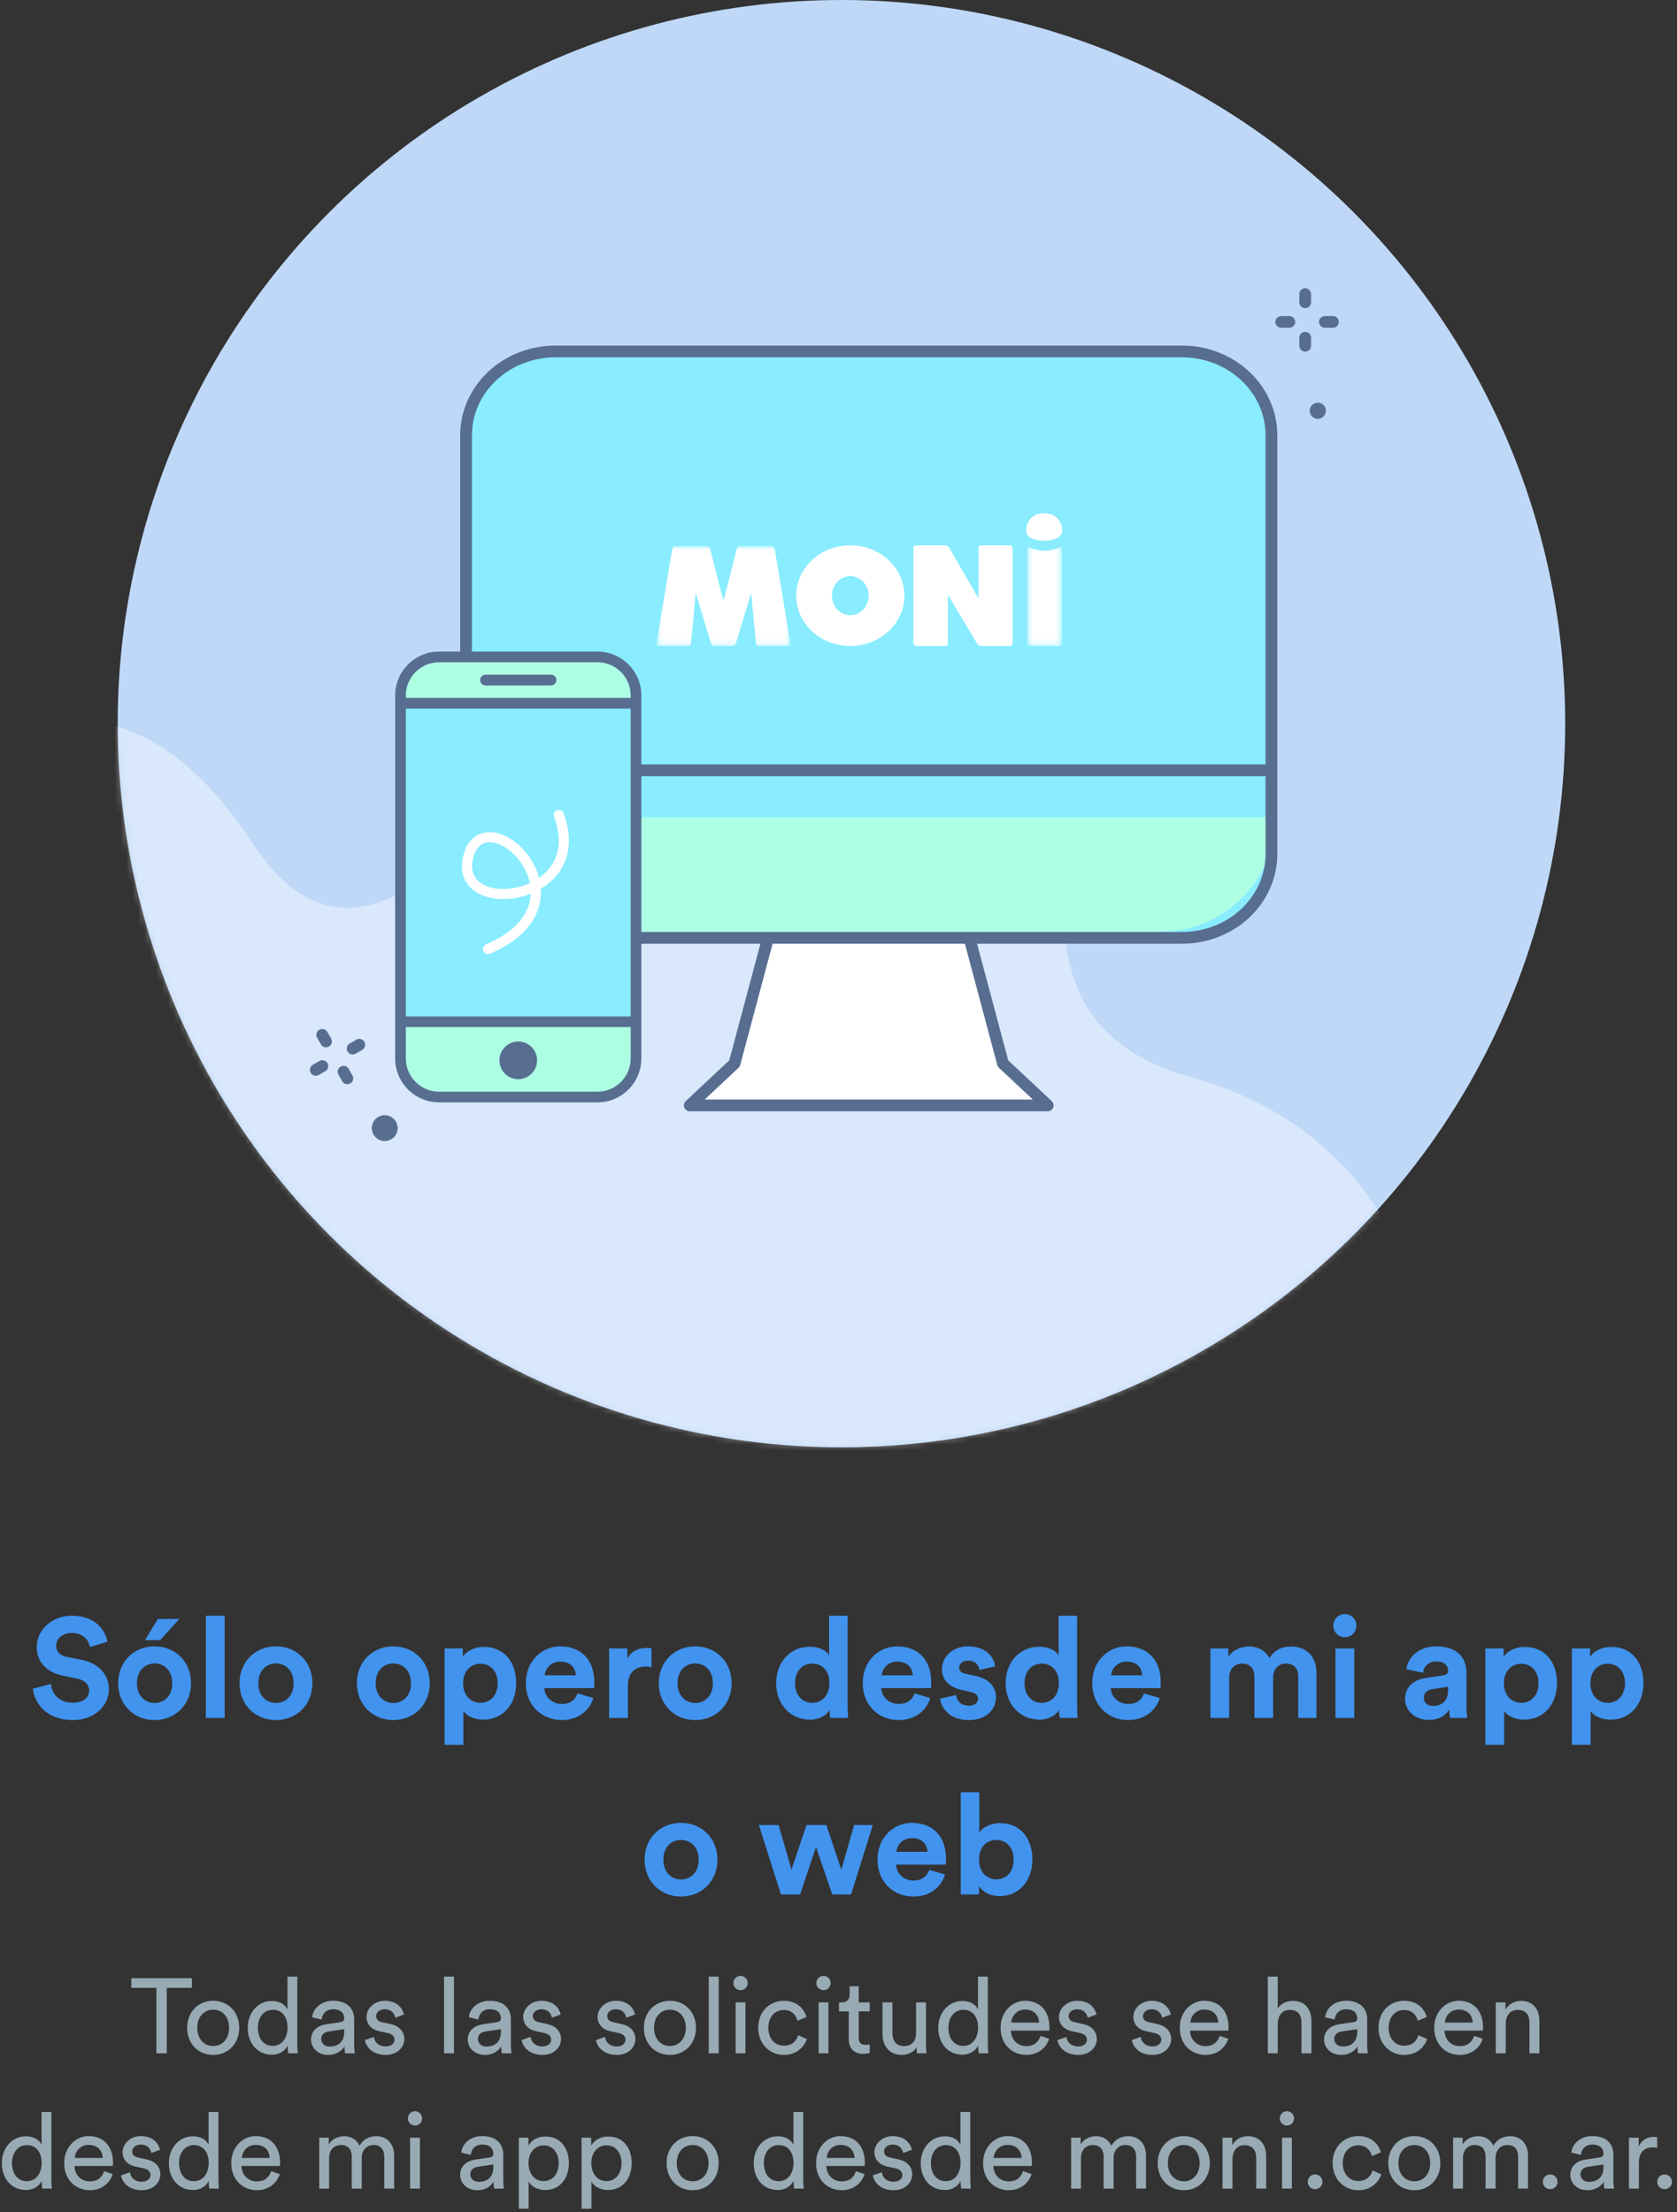 <svg width="285" height="376" viewBox="0 0 285 376" fill="none" xmlns="http://www.w3.org/2000/svg">
<rect x="0" y="0" width="285" height="376" fill="#333333" stroke="none"/>
<path d="M18.267 279.04C17.883 277.12 16.299 274.624 12.171 274.624C8.955 274.624 6.243 276.928 6.243 279.952C6.243 282.52 7.995 284.272 10.707 284.824L13.083 285.304C14.403 285.568 15.147 286.336 15.147 287.32C15.147 288.52 14.163 289.408 12.387 289.408C9.987 289.408 8.811 287.896 8.667 286.216L5.595 287.032C5.859 289.456 7.851 292.36 12.363 292.36C16.323 292.36 18.507 289.72 18.507 287.104C18.507 284.704 16.851 282.688 13.755 282.088L11.379 281.632C10.131 281.392 9.531 280.648 9.531 279.712C9.531 278.584 10.587 277.552 12.195 277.552C14.355 277.552 15.123 279.016 15.291 279.952L18.267 279.04ZM30.474 275.176H26.826L24.642 278.776H27.21L30.474 275.176ZM26.274 289.456C24.714 289.456 23.274 288.304 23.274 286.096C23.274 283.864 24.714 282.736 26.274 282.736C27.834 282.736 29.274 283.864 29.274 286.096C29.274 288.328 27.834 289.456 26.274 289.456ZM26.274 279.832C22.746 279.832 20.082 282.448 20.082 286.096C20.082 289.72 22.746 292.36 26.274 292.36C29.802 292.36 32.466 289.72 32.466 286.096C32.466 282.448 29.802 279.832 26.274 279.832ZM38.177 292V274.624H34.985V292H38.177ZM46.899 289.456C45.339 289.456 43.899 288.304 43.899 286.096C43.899 283.864 45.339 282.736 46.899 282.736C48.459 282.736 49.899 283.864 49.899 286.096C49.899 288.328 48.459 289.456 46.899 289.456ZM46.899 279.832C43.371 279.832 40.707 282.448 40.707 286.096C40.707 289.72 43.371 292.36 46.899 292.36C50.427 292.36 53.091 289.72 53.091 286.096C53.091 282.448 50.427 279.832 46.899 279.832ZM66.844 289.456C65.284 289.456 63.844 288.304 63.844 286.096C63.844 283.864 65.284 282.736 66.844 282.736C68.404 282.736 69.844 283.864 69.844 286.096C69.844 288.328 68.404 289.456 66.844 289.456ZM66.844 279.832C63.316 279.832 60.652 282.448 60.652 286.096C60.652 289.72 63.316 292.36 66.844 292.36C70.372 292.36 73.036 289.72 73.036 286.096C73.036 282.448 70.372 279.832 66.844 279.832ZM78.748 296.56V290.848C79.324 291.64 80.524 292.288 82.156 292.288C85.492 292.288 87.724 289.648 87.724 286.072C87.724 282.568 85.732 279.928 82.276 279.928C80.5 279.928 79.18 280.72 78.652 281.632V280.192H75.556V296.56H78.748ZM84.58 286.096C84.58 288.208 83.284 289.432 81.652 289.432C80.02 289.432 78.7 288.184 78.7 286.096C78.7 284.008 80.02 282.784 81.652 282.784C83.284 282.784 84.58 284.008 84.58 286.096ZM92.579 284.752C92.651 283.672 93.563 282.424 95.219 282.424C97.043 282.424 97.811 283.576 97.859 284.752H92.579ZM98.171 287.824C97.787 288.88 96.971 289.624 95.483 289.624C93.899 289.624 92.579 288.496 92.507 286.936H100.955C100.955 286.888 101.003 286.408 101.003 285.952C101.003 282.16 98.819 279.832 95.171 279.832C92.147 279.832 89.363 282.28 89.363 286.048C89.363 290.032 92.219 292.36 95.459 292.36C98.363 292.36 100.235 290.656 100.835 288.616L98.171 287.824ZM110.717 280.144C110.477 280.12 110.237 280.096 109.973 280.096C108.965 280.096 107.333 280.384 106.613 281.944V280.192H103.517V292H106.709V286.6C106.709 284.056 108.125 283.264 109.757 283.264C110.045 283.264 110.357 283.288 110.717 283.36V280.144ZM118.149 289.456C116.589 289.456 115.149 288.304 115.149 286.096C115.149 283.864 116.589 282.736 118.149 282.736C119.709 282.736 121.149 283.864 121.149 286.096C121.149 288.328 119.709 289.456 118.149 289.456ZM118.149 279.832C114.621 279.832 111.957 282.448 111.957 286.096C111.957 289.72 114.621 292.36 118.149 292.36C121.677 292.36 124.341 289.72 124.341 286.096C124.341 282.448 121.677 279.832 118.149 279.832ZM144.046 274.624H140.902V281.368C140.566 280.744 139.606 279.904 137.566 279.904C134.23 279.904 131.902 282.616 131.902 286.072C131.902 289.648 134.302 292.288 137.662 292.288C139.246 292.288 140.446 291.568 140.974 290.632C140.974 291.184 141.046 291.76 141.094 292H144.142C144.094 291.52 144.046 290.656 144.046 289.864V274.624ZM135.118 286.072C135.118 283.96 136.414 282.76 138.046 282.76C139.678 282.76 140.95 283.936 140.95 286.048C140.95 288.184 139.678 289.432 138.046 289.432C136.366 289.432 135.118 288.184 135.118 286.072ZM149.837 284.752C149.909 283.672 150.821 282.424 152.477 282.424C154.301 282.424 155.069 283.576 155.117 284.752H149.837ZM155.429 287.824C155.045 288.88 154.229 289.624 152.741 289.624C151.157 289.624 149.837 288.496 149.765 286.936H158.213C158.213 286.888 158.261 286.408 158.261 285.952C158.261 282.16 156.077 279.832 152.429 279.832C149.405 279.832 146.621 282.28 146.621 286.048C146.621 290.032 149.477 292.36 152.717 292.36C155.621 292.36 157.493 290.656 158.093 288.616L155.429 287.824ZM159.766 288.712C159.91 290.056 161.134 292.36 164.686 292.36C167.782 292.36 169.27 290.392 169.27 288.472C169.27 286.744 168.094 285.328 165.766 284.848L164.086 284.488C163.438 284.368 163.006 284.008 163.006 283.432C163.006 282.76 163.678 282.256 164.518 282.256C165.862 282.256 166.366 283.144 166.462 283.84L169.126 283.24C168.982 281.968 167.854 279.832 164.494 279.832C161.95 279.832 160.078 281.584 160.078 283.696C160.078 285.352 161.11 286.72 163.39 287.224L164.95 287.584C165.862 287.776 166.222 288.208 166.222 288.736C166.222 289.36 165.718 289.912 164.662 289.912C163.27 289.912 162.574 289.048 162.502 288.112L159.766 288.712ZM183.046 274.624H179.902V281.368C179.566 280.744 178.606 279.904 176.566 279.904C173.23 279.904 170.902 282.616 170.902 286.072C170.902 289.648 173.302 292.288 176.662 292.288C178.246 292.288 179.446 291.568 179.974 290.632C179.974 291.184 180.046 291.76 180.094 292H183.142C183.094 291.52 183.046 290.656 183.046 289.864V274.624ZM174.118 286.072C174.118 283.96 175.414 282.76 177.046 282.76C178.678 282.76 179.95 283.936 179.95 286.048C179.95 288.184 178.678 289.432 177.046 289.432C175.366 289.432 174.118 288.184 174.118 286.072ZM188.837 284.752C188.909 283.672 189.821 282.424 191.477 282.424C193.301 282.424 194.069 283.576 194.117 284.752H188.837ZM194.429 287.824C194.045 288.88 193.229 289.624 191.741 289.624C190.157 289.624 188.837 288.496 188.765 286.936H197.213C197.213 286.888 197.261 286.408 197.261 285.952C197.261 282.16 195.077 279.832 191.429 279.832C188.405 279.832 185.621 282.28 185.621 286.048C185.621 290.032 188.477 292.36 191.717 292.36C194.621 292.36 196.493 290.656 197.093 288.616L194.429 287.824ZM208.896 292V285.088C208.896 283.792 209.712 282.76 211.104 282.76C212.544 282.76 213.192 283.72 213.192 284.992V292H216.36V285.088C216.36 283.816 217.176 282.76 218.544 282.76C220.008 282.76 220.632 283.72 220.632 284.992V292H223.728V284.344C223.728 281.176 221.64 279.856 219.456 279.856C217.896 279.856 216.648 280.384 215.712 281.824C215.112 280.552 213.816 279.856 212.208 279.856C210.912 279.856 209.4 280.48 208.752 281.632V280.192H205.704V292H208.896ZM230.154 292V280.192H226.962V292H230.154ZM226.578 276.328C226.578 277.384 227.466 278.272 228.546 278.272C229.65 278.272 230.514 277.384 230.514 276.328C230.514 275.224 229.65 274.336 228.546 274.336C227.466 274.336 226.578 275.224 226.578 276.328ZM238.781 288.784C238.781 290.632 240.317 292.336 242.837 292.336C244.589 292.336 245.717 291.52 246.317 290.584C246.317 291.04 246.365 291.688 246.437 292H249.365C249.293 291.592 249.221 290.752 249.221 290.128V284.32C249.221 281.944 247.829 279.832 244.085 279.832C240.917 279.832 239.213 281.872 239.021 283.72L241.853 284.32C241.949 283.288 242.717 282.4 244.109 282.4C245.453 282.4 246.101 283.096 246.101 283.936C246.101 284.344 245.885 284.68 245.213 284.776L242.309 285.208C240.341 285.496 238.781 286.672 238.781 288.784ZM243.509 289.96C242.477 289.96 241.973 289.288 241.973 288.592C241.973 287.68 242.621 287.224 243.437 287.104L246.101 286.696V287.224C246.101 289.312 244.853 289.96 243.509 289.96ZM255.63 296.56V290.848C256.206 291.64 257.406 292.288 259.038 292.288C262.374 292.288 264.606 289.648 264.606 286.072C264.606 282.568 262.614 279.928 259.158 279.928C257.382 279.928 256.062 280.72 255.534 281.632V280.192H252.438V296.56H255.63ZM261.462 286.096C261.462 288.208 260.166 289.432 258.534 289.432C256.902 289.432 255.582 288.184 255.582 286.096C255.582 284.008 256.902 282.784 258.534 282.784C260.166 282.784 261.462 284.008 261.462 286.096ZM270.326 296.56V290.848C270.902 291.64 272.102 292.288 273.734 292.288C277.07 292.288 279.302 289.648 279.302 286.072C279.302 282.568 277.31 279.928 273.854 279.928C272.078 279.928 270.758 280.72 270.23 281.632V280.192H267.134V296.56H270.326ZM276.158 286.096C276.158 288.208 274.862 289.432 273.23 289.432C271.598 289.432 270.278 288.184 270.278 286.096C270.278 284.008 271.598 282.784 273.23 282.784C274.862 282.784 276.158 284.008 276.158 286.096ZM115.735 319.456C114.175 319.456 112.735 318.304 112.735 316.096C112.735 313.864 114.175 312.736 115.735 312.736C117.295 312.736 118.735 313.864 118.735 316.096C118.735 318.328 117.295 319.456 115.735 319.456ZM115.735 309.832C112.207 309.832 109.543 312.448 109.543 316.096C109.543 319.72 112.207 322.36 115.735 322.36C119.263 322.36 121.927 319.72 121.927 316.096C121.927 312.448 119.263 309.832 115.735 309.832ZM137.072 310.192L134.504 317.776L132.32 310.192H128.96L132.728 322H135.968L138.68 313.936L141.44 322H144.632L148.328 310.192H145.16L142.976 317.8L140.432 310.192H137.072ZM152.345 314.752C152.417 313.672 153.329 312.424 154.985 312.424C156.809 312.424 157.577 313.576 157.625 314.752H152.345ZM157.937 317.824C157.553 318.88 156.737 319.624 155.249 319.624C153.665 319.624 152.345 318.496 152.273 316.936H160.721C160.721 316.888 160.769 316.408 160.769 315.952C160.769 312.16 158.585 309.832 154.937 309.832C151.913 309.832 149.129 312.28 149.129 316.048C149.129 320.032 151.985 322.36 155.225 322.36C158.129 322.36 160.001 320.656 160.601 318.616L157.937 317.824ZM166.378 322V320.56C167.002 321.568 168.25 322.288 169.882 322.288C173.242 322.288 175.45 319.624 175.45 316.048C175.45 312.544 173.458 309.88 170.002 309.88C168.25 309.88 166.954 310.648 166.426 311.488V304.624H163.282V322H166.378ZM172.258 316.072C172.258 318.232 170.962 319.432 169.33 319.432C167.722 319.432 166.378 318.208 166.378 316.072C166.378 313.912 167.722 312.736 169.33 312.736C170.962 312.736 172.258 313.912 172.258 316.072Z" fill="#4193EE"/>
<path d="M32.61 337.876V336.238H22.314V337.876H26.58V349H28.344V337.876H32.61ZM36.229 347.758C34.789 347.758 33.529 346.678 33.529 344.662C33.529 342.664 34.789 341.584 36.229 341.584C37.669 341.584 38.929 342.664 38.929 344.662C38.929 346.678 37.669 347.758 36.229 347.758ZM36.229 340.072C33.637 340.072 31.801 342.034 31.801 344.662C31.801 347.308 33.637 349.27 36.229 349.27C38.821 349.27 40.657 347.308 40.657 344.662C40.657 342.034 38.821 340.072 36.229 340.072ZM43.83 344.644C43.83 342.862 44.838 341.602 46.386 341.602C47.934 341.602 48.87 342.826 48.87 344.608C48.87 346.39 47.916 347.74 46.368 347.74C44.748 347.74 43.83 346.426 43.83 344.644ZM48.888 347.83C48.888 348.352 48.942 348.802 48.978 349H50.616C50.598 348.856 50.526 348.226 50.526 347.398V335.968H48.852V341.566C48.564 340.864 47.736 340.108 46.206 340.108C43.758 340.108 42.102 342.196 42.102 344.644C42.102 347.218 43.668 349.234 46.206 349.234C47.556 349.234 48.474 348.514 48.888 347.686V347.83ZM52.864 346.678C52.864 348.046 53.998 349.27 55.762 349.27C57.31 349.27 58.174 348.442 58.552 347.83C58.552 348.46 58.606 348.784 58.642 349H60.298C60.262 348.784 60.19 348.334 60.19 347.578V343.24C60.19 341.548 59.182 340.072 56.59 340.072C54.718 340.072 53.224 341.224 53.044 342.88L54.664 343.258C54.772 342.25 55.438 341.512 56.626 341.512C57.94 341.512 58.498 342.214 58.498 343.06C58.498 343.366 58.354 343.636 57.832 343.708L55.492 344.05C53.998 344.266 52.864 345.13 52.864 346.678ZM55.996 347.848C55.132 347.848 54.592 347.236 54.592 346.588C54.592 345.814 55.132 345.4 55.852 345.292L58.498 344.896V345.292C58.498 347.182 57.382 347.848 55.996 347.848ZM62.016 346.75C62.16 347.74 63.168 349.27 65.544 349.27C67.686 349.27 68.712 347.812 68.712 346.588C68.712 345.31 67.884 344.356 66.318 344.014L64.914 343.708C64.248 343.564 63.924 343.186 63.924 342.664C63.924 342.07 64.5 341.512 65.364 341.512C66.732 341.512 67.092 342.502 67.164 342.952L68.658 342.394C68.478 341.62 67.74 340.072 65.364 340.072C63.672 340.072 62.286 341.332 62.286 342.808C62.286 344.032 63.096 344.95 64.446 345.238L65.922 345.562C66.642 345.724 67.038 346.138 67.038 346.678C67.038 347.29 66.516 347.83 65.562 347.83C64.338 347.83 63.654 347.11 63.546 346.21L62.016 346.75ZM77.156 349V335.968H75.464V349H77.156ZM79.495 346.678C79.495 348.046 80.629 349.27 82.393 349.27C83.941 349.27 84.805 348.442 85.183 347.83C85.183 348.46 85.237 348.784 85.273 349H86.929C86.893 348.784 86.821 348.334 86.821 347.578V343.24C86.821 341.548 85.813 340.072 83.221 340.072C81.349 340.072 79.855 341.224 79.675 342.88L81.295 343.258C81.403 342.25 82.069 341.512 83.257 341.512C84.571 341.512 85.129 342.214 85.129 343.06C85.129 343.366 84.985 343.636 84.463 343.708L82.123 344.05C80.629 344.266 79.495 345.13 79.495 346.678ZM82.627 347.848C81.763 347.848 81.223 347.236 81.223 346.588C81.223 345.814 81.763 345.4 82.483 345.292L85.129 344.896V345.292C85.129 347.182 84.013 347.848 82.627 347.848ZM88.647 346.75C88.791 347.74 89.799 349.27 92.175 349.27C94.317 349.27 95.343 347.812 95.343 346.588C95.343 345.31 94.515 344.356 92.949 344.014L91.545 343.708C90.879 343.564 90.555 343.186 90.555 342.664C90.555 342.07 91.131 341.512 91.995 341.512C93.363 341.512 93.723 342.502 93.795 342.952L95.289 342.394C95.109 341.62 94.371 340.072 91.995 340.072C90.303 340.072 88.917 341.332 88.917 342.808C88.917 344.032 89.727 344.95 91.077 345.238L92.553 345.562C93.273 345.724 93.669 346.138 93.669 346.678C93.669 347.29 93.147 347.83 92.193 347.83C90.969 347.83 90.285 347.11 90.177 346.21L88.647 346.75ZM101.285 346.75C101.429 347.74 102.437 349.27 104.813 349.27C106.955 349.27 107.981 347.812 107.981 346.588C107.981 345.31 107.153 344.356 105.587 344.014L104.183 343.708C103.517 343.564 103.193 343.186 103.193 342.664C103.193 342.07 103.769 341.512 104.633 341.512C106.001 341.512 106.361 342.502 106.433 342.952L107.927 342.394C107.747 341.62 107.009 340.072 104.633 340.072C102.941 340.072 101.555 341.332 101.555 342.808C101.555 344.032 102.365 344.95 103.715 345.238L105.191 345.562C105.911 345.724 106.307 346.138 106.307 346.678C106.307 347.29 105.785 347.83 104.831 347.83C103.607 347.83 102.923 347.11 102.815 346.21L101.285 346.75ZM113.854 347.758C112.414 347.758 111.154 346.678 111.154 344.662C111.154 342.664 112.414 341.584 113.854 341.584C115.294 341.584 116.554 342.664 116.554 344.662C116.554 346.678 115.294 347.758 113.854 347.758ZM113.854 340.072C111.262 340.072 109.426 342.034 109.426 344.662C109.426 347.308 111.262 349.27 113.854 349.27C116.446 349.27 118.282 347.308 118.282 344.662C118.282 342.034 116.446 340.072 113.854 340.072ZM122.139 349V335.968H120.447V349H122.139ZM126.691 349V340.342H125.017V349H126.691ZM124.639 337.066C124.639 337.732 125.179 338.272 125.845 338.272C126.529 338.272 127.069 337.732 127.069 337.066C127.069 336.382 126.529 335.842 125.845 335.842C125.179 335.842 124.639 336.382 124.639 337.066ZM133.206 341.638C134.682 341.638 135.312 342.628 135.528 343.474L137.058 342.826C136.698 341.512 135.51 340.072 133.206 340.072C130.74 340.072 128.85 341.962 128.85 344.662C128.85 347.29 130.704 349.27 133.224 349.27C135.474 349.27 136.716 347.812 137.13 346.57L135.636 345.922C135.438 346.606 134.844 347.704 133.224 347.704C131.82 347.704 130.578 346.642 130.578 344.662C130.578 342.646 131.838 341.638 133.206 341.638ZM140.789 349V340.342H139.115V349H140.789ZM138.737 337.066C138.737 337.732 139.277 338.272 139.943 338.272C140.627 338.272 141.167 337.732 141.167 337.066C141.167 336.382 140.627 335.842 139.943 335.842C139.277 335.842 138.737 336.382 138.737 337.066ZM145.936 337.606H144.388V339.01C144.388 339.766 143.992 340.342 143.056 340.342H142.588V341.872H144.244V346.624C144.244 348.19 145.18 349.09 146.656 349.09C147.232 349.09 147.664 348.982 147.808 348.928V347.488C147.664 347.524 147.358 347.56 147.142 347.56C146.26 347.56 145.936 347.164 145.936 346.372V341.872H147.808V340.342H145.936V337.606ZM155.772 347.956C155.772 348.316 155.808 348.802 155.844 349H157.464C157.428 348.694 157.374 348.082 157.374 347.398V340.342H155.682V345.562C155.682 346.876 154.998 347.776 153.63 347.776C152.208 347.776 151.668 346.732 151.668 345.544V340.342H149.976V345.796C149.976 347.758 151.2 349.27 153.216 349.27C154.224 349.27 155.304 348.856 155.772 347.956ZM161.181 344.644C161.181 342.862 162.189 341.602 163.737 341.602C165.285 341.602 166.221 342.826 166.221 344.608C166.221 346.39 165.267 347.74 163.719 347.74C162.099 347.74 161.181 346.426 161.181 344.644ZM166.239 347.83C166.239 348.352 166.293 348.802 166.329 349H167.967C167.949 348.856 167.877 348.226 167.877 347.398V335.968H166.203V341.566C165.915 340.864 165.087 340.108 163.557 340.108C161.109 340.108 159.453 342.196 159.453 344.644C159.453 347.218 161.019 349.234 163.557 349.234C164.907 349.234 165.825 348.514 166.239 347.686V347.83ZM171.853 343.78C171.925 342.664 172.789 341.566 174.211 341.566C175.741 341.566 176.551 342.538 176.587 343.78H171.853ZM176.839 346.03C176.515 347.002 175.813 347.776 174.409 347.776C172.951 347.776 171.835 346.696 171.799 345.148H178.315C178.333 345.04 178.351 344.824 178.351 344.608C178.351 341.908 176.857 340.072 174.193 340.072C172.015 340.072 170.053 341.926 170.053 344.644C170.053 347.578 172.087 349.27 174.409 349.27C176.425 349.27 177.811 348.064 178.297 346.534L176.839 346.03ZM179.701 346.75C179.845 347.74 180.853 349.27 183.229 349.27C185.371 349.27 186.397 347.812 186.397 346.588C186.397 345.31 185.569 344.356 184.003 344.014L182.599 343.708C181.933 343.564 181.609 343.186 181.609 342.664C181.609 342.07 182.185 341.512 183.049 341.512C184.417 341.512 184.777 342.502 184.849 342.952L186.343 342.394C186.163 341.62 185.425 340.072 183.049 340.072C181.357 340.072 179.971 341.332 179.971 342.808C179.971 344.032 180.781 344.95 182.131 345.238L183.607 345.562C184.327 345.724 184.723 346.138 184.723 346.678C184.723 347.29 184.201 347.83 183.247 347.83C182.023 347.83 181.339 347.11 181.231 346.21L179.701 346.75ZM192.34 346.75C192.484 347.74 193.492 349.27 195.868 349.27C198.01 349.27 199.036 347.812 199.036 346.588C199.036 345.31 198.208 344.356 196.642 344.014L195.238 343.708C194.572 343.564 194.248 343.186 194.248 342.664C194.248 342.07 194.824 341.512 195.688 341.512C197.056 341.512 197.416 342.502 197.488 342.952L198.982 342.394C198.802 341.62 198.064 340.072 195.688 340.072C193.996 340.072 192.61 341.332 192.61 342.808C192.61 344.032 193.42 344.95 194.77 345.238L196.246 345.562C196.966 345.724 197.362 346.138 197.362 346.678C197.362 347.29 196.84 347.83 195.886 347.83C194.662 347.83 193.978 347.11 193.87 346.21L192.34 346.75ZM202.299 343.78C202.371 342.664 203.235 341.566 204.657 341.566C206.187 341.566 206.997 342.538 207.033 343.78H202.299ZM207.285 346.03C206.961 347.002 206.259 347.776 204.855 347.776C203.397 347.776 202.281 346.696 202.245 345.148H208.761C208.779 345.04 208.797 344.824 208.797 344.608C208.797 341.908 207.303 340.072 204.639 340.072C202.461 340.072 200.499 341.926 200.499 344.644C200.499 347.578 202.533 349.27 204.855 349.27C206.871 349.27 208.257 348.064 208.743 346.534L207.285 346.03ZM217.149 343.906C217.185 342.628 217.869 341.62 219.165 341.62C220.677 341.62 221.181 342.592 221.181 343.798V349H222.873V343.51C222.873 341.584 221.847 340.09 219.777 340.09C218.787 340.09 217.779 340.432 217.149 341.35V335.968H215.457V349H217.149V343.906ZM225.024 346.678C225.024 348.046 226.158 349.27 227.922 349.27C229.47 349.27 230.334 348.442 230.712 347.83C230.712 348.46 230.766 348.784 230.802 349H232.458C232.422 348.784 232.35 348.334 232.35 347.578V343.24C232.35 341.548 231.342 340.072 228.75 340.072C226.878 340.072 225.384 341.224 225.204 342.88L226.824 343.258C226.932 342.25 227.598 341.512 228.786 341.512C230.1 341.512 230.658 342.214 230.658 343.06C230.658 343.366 230.514 343.636 229.992 343.708L227.652 344.05C226.158 344.266 225.024 345.13 225.024 346.678ZM228.156 347.848C227.292 347.848 226.752 347.236 226.752 346.588C226.752 345.814 227.292 345.4 228.012 345.292L230.658 344.896V345.292C230.658 347.182 229.542 347.848 228.156 347.848ZM238.622 341.638C240.098 341.638 240.728 342.628 240.944 343.474L242.474 342.826C242.114 341.512 240.926 340.072 238.622 340.072C236.156 340.072 234.266 341.962 234.266 344.662C234.266 347.29 236.12 349.27 238.64 349.27C240.89 349.27 242.132 347.812 242.546 346.57L241.052 345.922C240.854 346.606 240.26 347.704 238.64 347.704C237.236 347.704 235.994 346.642 235.994 344.662C235.994 342.646 237.254 341.638 238.622 341.638ZM245.541 343.78C245.613 342.664 246.477 341.566 247.899 341.566C249.429 341.566 250.239 342.538 250.275 343.78H245.541ZM250.527 346.03C250.203 347.002 249.501 347.776 248.097 347.776C246.639 347.776 245.523 346.696 245.487 345.148H252.003C252.021 345.04 252.039 344.824 252.039 344.608C252.039 341.908 250.545 340.072 247.881 340.072C245.703 340.072 243.741 341.926 243.741 344.644C243.741 347.578 245.775 349.27 248.097 349.27C250.113 349.27 251.499 348.064 251.985 346.534L250.527 346.03ZM255.891 343.996C255.891 342.682 256.575 341.62 257.907 341.62C259.419 341.62 259.923 342.592 259.923 343.798V349H261.615V343.51C261.615 341.584 260.589 340.09 258.519 340.09C257.511 340.09 256.485 340.504 255.855 341.584V340.342H254.199V349H255.891V343.996ZM2.038 367.644C2.038 365.862 3.046 364.602 4.594 364.602C6.142 364.602 7.078 365.826 7.078 367.608C7.078 369.39 6.124 370.74 4.576 370.74C2.956 370.74 2.038 369.426 2.038 367.644ZM7.096 370.83C7.096 371.352 7.15 371.802 7.186 372H8.824C8.806 371.856 8.734 371.226 8.734 370.398V358.968H7.06V364.566C6.772 363.864 5.944 363.108 4.414 363.108C1.966 363.108 0.31 365.196 0.31 367.644C0.31 370.218 1.876 372.234 4.414 372.234C5.764 372.234 6.682 371.514 7.096 370.686V370.83ZM12.71 366.78C12.782 365.664 13.646 364.566 15.068 364.566C16.598 364.566 17.408 365.538 17.444 366.78H12.71ZM17.696 369.03C17.372 370.002 16.67 370.776 15.266 370.776C13.808 370.776 12.692 369.696 12.656 368.148H19.172C19.19 368.04 19.208 367.824 19.208 367.608C19.208 364.908 17.714 363.072 15.05 363.072C12.872 363.072 10.91 364.926 10.91 367.644C10.91 370.578 12.944 372.27 15.266 372.27C17.282 372.27 18.668 371.064 19.154 369.534L17.696 369.03ZM20.558 369.75C20.702 370.74 21.71 372.27 24.086 372.27C26.228 372.27 27.254 370.812 27.254 369.588C27.254 368.31 26.426 367.356 24.86 367.014L23.456 366.708C22.79 366.564 22.466 366.186 22.466 365.664C22.466 365.07 23.042 364.512 23.906 364.512C25.274 364.512 25.634 365.502 25.706 365.952L27.2 365.394C27.02 364.62 26.282 363.072 23.906 363.072C22.214 363.072 20.828 364.332 20.828 365.808C20.828 367.032 21.638 367.95 22.988 368.238L24.464 368.562C25.184 368.724 25.58 369.138 25.58 369.678C25.58 370.29 25.058 370.83 24.104 370.83C22.88 370.83 22.196 370.11 22.088 369.21L20.558 369.75ZM30.427 367.644C30.427 365.862 31.434 364.602 32.983 364.602C34.531 364.602 35.467 365.826 35.467 367.608C35.467 369.39 34.513 370.74 32.965 370.74C31.345 370.74 30.427 369.426 30.427 367.644ZM35.484 370.83C35.484 371.352 35.538 371.802 35.575 372H37.212C37.194 371.856 37.123 371.226 37.123 370.398V358.968H35.449V364.566C35.16 363.864 34.333 363.108 32.803 363.108C30.355 363.108 28.698 365.196 28.698 367.644C28.698 370.218 30.265 372.234 32.803 372.234C34.153 372.234 35.071 371.514 35.484 370.686V370.83ZM41.099 366.78C41.17 365.664 42.035 364.566 43.456 364.566C44.986 364.566 45.797 365.538 45.833 366.78H41.099ZM46.084 369.03C45.761 370.002 45.059 370.776 43.654 370.776C42.197 370.776 41.081 369.696 41.044 368.148H47.56C47.578 368.04 47.596 367.824 47.596 367.608C47.596 364.908 46.102 363.072 43.438 363.072C41.261 363.072 39.298 364.926 39.298 367.644C39.298 370.578 41.333 372.27 43.654 372.27C45.67 372.27 47.056 371.064 47.542 369.534L46.084 369.03ZM55.93 372V366.78C55.93 365.484 56.74 364.584 57.946 364.584C59.242 364.584 59.782 365.448 59.782 366.564V372H61.474V366.762C61.474 365.52 62.284 364.584 63.472 364.584C64.75 364.584 65.308 365.43 65.308 366.564V372H66.982V366.384C66.982 364.116 65.506 363.09 63.994 363.09C62.896 363.09 61.78 363.486 61.096 364.728C60.628 363.612 59.584 363.09 58.504 363.09C57.496 363.09 56.416 363.54 55.876 364.494V363.342H54.256V372H55.93ZM71.364 372V363.342H69.69V372H71.364ZM69.312 360.066C69.312 360.732 69.852 361.272 70.518 361.272C71.202 361.272 71.742 360.732 71.742 360.066C71.742 359.382 71.202 358.842 70.518 358.842C69.852 358.842 69.312 359.382 69.312 360.066ZM78.203 369.678C78.203 371.046 79.337 372.27 81.101 372.27C82.649 372.27 83.513 371.442 83.891 370.83C83.891 371.46 83.945 371.784 83.981 372H85.637C85.601 371.784 85.529 371.334 85.529 370.578V366.24C85.529 364.548 84.521 363.072 81.929 363.072C80.057 363.072 78.563 364.224 78.383 365.88L80.003 366.258C80.111 365.25 80.777 364.512 81.965 364.512C83.279 364.512 83.837 365.214 83.837 366.06C83.837 366.366 83.693 366.636 83.171 366.708L80.831 367.05C79.337 367.266 78.203 368.13 78.203 369.678ZM81.335 370.848C80.471 370.848 79.931 370.236 79.931 369.588C79.931 368.814 80.471 368.4 81.191 368.292L83.837 367.896V368.292C83.837 370.182 82.721 370.848 81.335 370.848ZM89.839 375.42V370.83C90.307 371.604 91.315 372.234 92.647 372.234C95.185 372.234 96.679 370.236 96.679 367.662C96.679 365.142 95.293 363.144 92.701 363.144C91.297 363.144 90.271 363.828 89.803 364.692V363.342H88.165V375.42H89.839ZM94.951 367.662C94.951 369.444 93.961 370.722 92.395 370.722C90.847 370.722 89.821 369.444 89.821 367.662C89.821 365.934 90.847 364.638 92.395 364.638C93.979 364.638 94.951 365.934 94.951 367.662ZM100.509 375.42V370.83C100.977 371.604 101.985 372.234 103.317 372.234C105.855 372.234 107.349 370.236 107.349 367.662C107.349 365.142 105.963 363.144 103.371 363.144C101.967 363.144 100.941 363.828 100.473 364.692V363.342H98.835V375.42H100.509ZM105.621 367.662C105.621 369.444 104.631 370.722 103.065 370.722C101.517 370.722 100.491 369.444 100.491 367.662C100.491 365.934 101.517 364.638 103.065 364.638C104.649 364.638 105.621 365.934 105.621 367.662ZM117.712 370.758C116.272 370.758 115.012 369.678 115.012 367.662C115.012 365.664 116.272 364.584 117.712 364.584C119.152 364.584 120.412 365.664 120.412 367.662C120.412 369.678 119.152 370.758 117.712 370.758ZM117.712 363.072C115.12 363.072 113.284 365.034 113.284 367.662C113.284 370.308 115.12 372.27 117.712 372.27C120.304 372.27 122.14 370.308 122.14 367.662C122.14 365.034 120.304 363.072 117.712 363.072ZM129.813 367.644C129.813 365.862 130.821 364.602 132.369 364.602C133.917 364.602 134.853 365.826 134.853 367.608C134.853 369.39 133.899 370.74 132.351 370.74C130.731 370.74 129.813 369.426 129.813 367.644ZM134.871 370.83C134.871 371.352 134.925 371.802 134.961 372H136.599C136.581 371.856 136.509 371.226 136.509 370.398V358.968H134.835V364.566C134.547 363.864 133.719 363.108 132.189 363.108C129.741 363.108 128.085 365.196 128.085 367.644C128.085 370.218 129.651 372.234 132.189 372.234C133.539 372.234 134.457 371.514 134.871 370.686V370.83ZM140.485 366.78C140.557 365.664 141.421 364.566 142.843 364.566C144.373 364.566 145.183 365.538 145.219 366.78H140.485ZM145.471 369.03C145.147 370.002 144.445 370.776 143.041 370.776C141.583 370.776 140.467 369.696 140.431 368.148H146.947C146.965 368.04 146.983 367.824 146.983 367.608C146.983 364.908 145.489 363.072 142.825 363.072C140.647 363.072 138.685 364.926 138.685 367.644C138.685 370.578 140.719 372.27 143.041 372.27C145.057 372.27 146.443 371.064 146.929 369.534L145.471 369.03ZM148.333 369.75C148.477 370.74 149.485 372.27 151.861 372.27C154.003 372.27 155.029 370.812 155.029 369.588C155.029 368.31 154.201 367.356 152.635 367.014L151.231 366.708C150.565 366.564 150.241 366.186 150.241 365.664C150.241 365.07 150.817 364.512 151.681 364.512C153.049 364.512 153.409 365.502 153.481 365.952L154.975 365.394C154.795 364.62 154.057 363.072 151.681 363.072C149.989 363.072 148.603 364.332 148.603 365.808C148.603 367.032 149.413 367.95 150.763 368.238L152.239 368.562C152.959 368.724 153.355 369.138 153.355 369.678C153.355 370.29 152.833 370.83 151.879 370.83C150.655 370.83 149.971 370.11 149.863 369.21L148.333 369.75ZM158.202 367.644C158.202 365.862 159.21 364.602 160.758 364.602C162.306 364.602 163.242 365.826 163.242 367.608C163.242 369.39 162.288 370.74 160.74 370.74C159.12 370.74 158.202 369.426 158.202 367.644ZM163.26 370.83C163.26 371.352 163.314 371.802 163.35 372H164.988C164.97 371.856 164.898 371.226 164.898 370.398V358.968H163.224V364.566C162.936 363.864 162.108 363.108 160.578 363.108C158.13 363.108 156.474 365.196 156.474 367.644C156.474 370.218 158.04 372.234 160.578 372.234C161.928 372.234 162.846 371.514 163.26 370.686V370.83ZM168.874 366.78C168.946 365.664 169.81 364.566 171.232 364.566C172.762 364.566 173.572 365.538 173.608 366.78H168.874ZM173.86 369.03C173.536 370.002 172.834 370.776 171.43 370.776C169.972 370.776 168.856 369.696 168.82 368.148H175.336C175.354 368.04 175.372 367.824 175.372 367.608C175.372 364.908 173.878 363.072 171.214 363.072C169.036 363.072 167.074 364.926 167.074 367.644C167.074 370.578 169.108 372.27 171.43 372.27C173.446 372.27 174.832 371.064 175.318 369.534L173.86 369.03ZM183.706 372V366.78C183.706 365.484 184.516 364.584 185.722 364.584C187.018 364.584 187.558 365.448 187.558 366.564V372H189.25V366.762C189.25 365.52 190.06 364.584 191.248 364.584C192.526 364.584 193.084 365.43 193.084 366.564V372H194.758V366.384C194.758 364.116 193.282 363.09 191.77 363.09C190.672 363.09 189.556 363.486 188.872 364.728C188.404 363.612 187.36 363.09 186.28 363.09C185.272 363.09 184.192 363.54 183.652 364.494V363.342H182.032V372H183.706ZM201.173 370.758C199.733 370.758 198.473 369.678 198.473 367.662C198.473 365.664 199.733 364.584 201.173 364.584C202.613 364.584 203.873 365.664 203.873 367.662C203.873 369.678 202.613 370.758 201.173 370.758ZM201.173 363.072C198.581 363.072 196.745 365.034 196.745 367.662C196.745 370.308 198.581 372.27 201.173 372.27C203.765 372.27 205.601 370.308 205.601 367.662C205.601 365.034 203.765 363.072 201.173 363.072ZM209.458 366.996C209.458 365.682 210.142 364.62 211.474 364.62C212.986 364.62 213.49 365.592 213.49 366.798V372H215.182V366.51C215.182 364.584 214.156 363.09 212.086 363.09C211.078 363.09 210.052 363.504 209.422 364.584V363.342H207.766V372H209.458V366.996ZM219.548 372V363.342H217.874V372H219.548ZM217.496 360.066C217.496 360.732 218.036 361.272 218.702 361.272C219.386 361.272 219.926 360.732 219.926 360.066C219.926 359.382 219.386 358.842 218.702 358.842C218.036 358.842 217.496 359.382 217.496 360.066ZM222.246 370.848C222.246 371.55 222.786 372.09 223.488 372.09C224.19 372.09 224.748 371.55 224.748 370.848C224.748 370.146 224.19 369.588 223.488 369.588C222.786 369.588 222.246 370.146 222.246 370.848ZM230.826 364.638C232.302 364.638 232.932 365.628 233.148 366.474L234.678 365.826C234.318 364.512 233.13 363.072 230.826 363.072C228.36 363.072 226.47 364.962 226.47 367.662C226.47 370.29 228.324 372.27 230.844 372.27C233.094 372.27 234.336 370.812 234.75 369.57L233.256 368.922C233.058 369.606 232.464 370.704 230.844 370.704C229.44 370.704 228.198 369.642 228.198 367.662C228.198 365.646 229.458 364.638 230.826 364.638ZM240.355 370.758C238.915 370.758 237.655 369.678 237.655 367.662C237.655 365.664 238.915 364.584 240.355 364.584C241.795 364.584 243.055 365.664 243.055 367.662C243.055 369.678 241.795 370.758 240.355 370.758ZM240.355 363.072C237.763 363.072 235.927 365.034 235.927 367.662C235.927 370.308 237.763 372.27 240.355 372.27C242.947 372.27 244.783 370.308 244.783 367.662C244.783 365.034 242.947 363.072 240.355 363.072ZM248.622 372V366.78C248.622 365.484 249.432 364.584 250.638 364.584C251.934 364.584 252.474 365.448 252.474 366.564V372H254.166V366.762C254.166 365.52 254.976 364.584 256.164 364.584C257.442 364.584 258 365.43 258 366.564V372H259.674V366.384C259.674 364.116 258.198 363.09 256.686 363.09C255.588 363.09 254.472 363.486 253.788 364.728C253.32 363.612 252.276 363.09 251.196 363.09C250.188 363.09 249.108 363.54 248.568 364.494V363.342H246.948V372H248.622ZM262.201 370.848C262.201 371.55 262.741 372.09 263.443 372.09C264.145 372.09 264.703 371.55 264.703 370.848C264.703 370.146 264.145 369.588 263.443 369.588C262.741 369.588 262.201 370.146 262.201 370.848ZM266.869 369.678C266.869 371.046 268.003 372.27 269.767 372.27C271.315 372.27 272.179 371.442 272.557 370.83C272.557 371.46 272.611 371.784 272.647 372H274.303C274.267 371.784 274.195 371.334 274.195 370.578V366.24C274.195 364.548 273.187 363.072 270.595 363.072C268.723 363.072 267.229 364.224 267.049 365.88L268.669 366.258C268.777 365.25 269.443 364.512 270.631 364.512C271.945 364.512 272.503 365.214 272.503 366.06C272.503 366.366 272.359 366.636 271.837 366.708L269.497 367.05C268.003 367.266 266.869 368.13 266.869 369.678ZM270.001 370.848C269.137 370.848 268.597 370.236 268.597 369.588C268.597 368.814 269.137 368.4 269.857 368.292L272.503 367.896V368.292C272.503 370.182 271.387 370.848 270.001 370.848ZM281.637 363.252C281.547 363.234 281.313 363.198 281.079 363.198C280.197 363.198 279.117 363.522 278.487 364.854V363.342H276.831V372H278.523V367.662C278.523 365.754 279.477 364.998 280.899 364.998C281.133 364.998 281.385 365.016 281.637 365.052V363.252ZM281.643 370.848C281.643 371.55 282.183 372.09 282.885 372.09C283.587 372.09 284.145 371.55 284.145 370.848C284.145 370.146 283.587 369.588 282.885 369.588C282.183 369.588 281.643 370.146 281.643 370.848Z" fill="#98AAB4"/>
<circle cx="143" cy="123" r="123" fill="#BFD8F8"/>
<mask id="mask0_0_1" style="mask-type:alpha" maskUnits="userSpaceOnUse" x="20" y="0" width="246" height="246">
<circle cx="143" cy="123" r="123" fill="#C1FFDC"/>
</mask>
<g mask="url(#mask0_0_1)">
<path fill-rule="evenodd" clip-rule="evenodd" d="M-39.936 186.887C-39.649 168.693 3.019 85.726 41.829 141.685L43.003 143.423C63.514 174.559 89.356 131.219 102.913 109.115C123.013 76.342 201.479 78.105 188.868 122.945C185.019 136.633 167.335 173.444 202.476 183.11C257.262 198.181 255.644 275.452 194.514 272.526L192.101 272.38C147.604 269.138 217.139 336.637 145.18 342.224C101.622 345.606 62.231 316.575 53.517 271.385C41.147 207.228 -40.788 240.883 -39.936 186.887Z" fill="white" fill-opacity="0.4"/>
</g>
<path d="M124.829 180.168L130.531 157.691H164.749L170.452 180.168L177.832 187.883H117.448L124.829 180.168Z" fill="white"/>
<rect x="78.534" y="59.734" width="138.213" height="100.64" rx="17" fill="#89ECFF"/>
<line x1="221.812" y1="51.369" x2="221.812" y2="50" stroke="#576E91" stroke-width="2" stroke-linecap="round"/>
<line x1="221.812" y1="58.779" x2="221.812" y2="57.41" stroke="#576E91" stroke-width="2" stroke-linecap="round"/>
<line x1="219.116" y1="54.717" x2="217.747" y2="54.717" stroke="#576E91" stroke-width="2" stroke-linecap="round"/>
<line x1="226.528" y1="54.717" x2="225.16" y2="54.717" stroke="#576E91" stroke-width="2" stroke-linecap="round"/>
<circle cx="223.953" cy="69.812" r="0.875" fill="#576E91" stroke="#576E91"/>
<path d="M78.534 138.904H216.747C216.747 149.65 208.036 158.361 197.29 158.361H97.991C87.245 158.361 78.534 149.65 78.534 138.904Z" fill="#ADFFE4"/>
<path fill-rule="evenodd" clip-rule="evenodd" d="M171.645 92.688H166.726C166.505 92.688 166.284 92.856 166.284 93.138V97.135C166.284 98.599 166.284 101.712 166.284 101.712L161.31 93.082C161.2 92.856 160.923 92.688 160.647 92.688H155.673C155.452 92.688 155.23 92.857 155.23 93.138V109.354C155.23 109.58 155.507 109.803 155.728 109.803H160.647C160.868 109.803 161.089 109.634 161.089 109.352V101.088L166.063 109.409C166.228 109.649 166.45 109.803 166.726 109.803H171.645C171.866 109.803 172.087 109.634 172.087 109.353V93.138C172.087 92.913 171.921 92.688 171.645 92.688Z" fill="white"/>
<mask id="mask1_0_1" style="mask-type:alpha" maskUnits="userSpaceOnUse" x="174" y="92" width="7" height="18">
<path fill-rule="evenodd" clip-rule="evenodd" d="M174.574 92.82H180.476V109.801H174.574V92.82Z" fill="white"/>
</mask>
<g mask="url(#mask1_0_1)">
<path fill-rule="evenodd" clip-rule="evenodd" d="M177.53 93.623C176.679 93.616 175.667 93.418 174.574 92.82V109.353C174.574 109.577 174.735 109.801 175.003 109.801H175.834H180.047C180.075 109.801 180.103 109.797 180.131 109.792C180.154 109.787 180.176 109.78 180.198 109.772C180.2 109.771 180.203 109.77 180.206 109.769C180.229 109.76 180.25 109.749 180.27 109.736C180.274 109.734 180.277 109.732 180.28 109.73C180.297 109.719 180.312 109.707 180.326 109.694C180.335 109.686 180.343 109.679 180.352 109.671C180.359 109.662 180.367 109.653 180.374 109.645C180.386 109.629 180.398 109.613 180.409 109.596C180.411 109.593 180.412 109.589 180.414 109.586C180.427 109.565 180.437 109.543 180.446 109.519C180.447 109.516 180.448 109.513 180.449 109.51C180.457 109.488 180.463 109.465 180.468 109.44C180.473 109.412 180.476 109.382 180.476 109.353V93.239V92.82C179.387 93.416 178.379 93.614 177.53 93.623Z" fill="white"/>
</g>
<path fill-rule="evenodd" clip-rule="evenodd" d="M180.516 90.274C180.516 88.455 179.303 87.242 177.451 87.242C175.6 87.242 174.387 88.388 174.387 90.274C174.387 92.448 180.422 92.463 180.516 90.274Z" fill="white"/>
<path fill-rule="evenodd" clip-rule="evenodd" d="M144.504 104.57C142.781 104.57 141.385 103.082 141.385 101.245C141.385 99.409 142.781 97.921 144.504 97.921C146.227 97.921 147.624 99.409 147.624 101.245C147.624 103.082 146.227 104.57 144.504 104.57ZM144.504 92.688C139.426 92.688 135.31 96.519 135.31 101.245C135.31 105.971 139.426 109.803 144.504 109.803C149.582 109.803 153.699 105.971 153.699 101.245C153.699 96.519 149.582 92.688 144.504 92.688Z" fill="white"/>
<mask id="mask2_0_1" style="mask-type:alpha" maskUnits="userSpaceOnUse" x="111" y="92" width="24" height="18">
<path fill-rule="evenodd" clip-rule="evenodd" d="M111.557 92.789H134.343V109.803H111.557V92.789Z" fill="white"/>
</mask>
<g mask="url(#mask2_0_1)">
<path fill-rule="evenodd" clip-rule="evenodd" d="M131.645 93.236C131.59 93.013 131.371 92.791 131.096 92.791H125.776C125.502 92.791 125.283 93.013 125.228 93.236C125.228 93.236 123.538 99.917 123.069 101.63C123 101.88 122.957 102.026 122.95 102.026C122.895 102.026 120.671 93.234 120.671 93.234C120.617 93.012 120.397 92.789 120.123 92.789H114.803C114.529 92.789 114.309 93.012 114.255 93.234L111.567 109.357C111.512 109.579 111.677 109.802 111.951 109.802H116.942C117.216 109.802 117.436 109.579 117.436 109.357L118.233 100.758L120.836 109.357C120.946 109.58 121.165 109.802 121.439 109.802H122.291V109.803H124.46C124.734 109.803 124.954 109.581 125.064 109.359L127.666 100.759L128.464 109.359C128.464 109.581 128.683 109.803 128.958 109.803H133.948C134.223 109.803 134.387 109.581 134.332 109.359L131.645 93.236Z" fill="white"/>
</g>
<path d="M79.205 130.928H216.076M130.532 159.406L124.829 180.764L117.225 187.883H178.056L170.452 180.764L164.749 159.406H130.532ZM94.413 159.406H200.868C204.901 159.406 208.77 157.905 211.622 155.235C214.474 152.565 216.076 148.943 216.076 145.167V73.973C216.076 70.197 214.474 66.575 211.622 63.905C208.77 61.234 204.901 59.734 200.868 59.734H94.413C90.38 59.734 86.511 61.234 83.659 63.905C80.807 66.575 79.205 70.197 79.205 73.973V145.167C79.205 148.943 80.807 152.565 83.659 155.235C86.511 157.905 90.38 159.406 94.413 159.406Z" stroke="#576E91" stroke-width="2" stroke-linecap="round" stroke-linejoin="round"/>
<rect x="68.062" y="111.652" width="40.028" height="74.806" rx="8.19" fill="#89ECFF"/>
<path d="M68.062 173.336H108.091V178.27C108.091 182.793 104.424 186.46 99.901 186.46H76.252C71.729 186.46 68.062 182.793 68.062 178.27V173.336Z" fill="#ADFFE4"/>
<path d="M68.062 119.527H108.091C108.091 115.178 104.565 111.653 100.216 111.653H75.937C71.588 111.653 68.062 115.178 68.062 119.527Z" fill="#ADFFE4"/>
<path fill-rule="evenodd" clip-rule="evenodd" d="M74.624 111H101.528C105.515 111 108.747 114.232 108.747 118.218V179.901C108.747 183.887 105.515 187.119 101.528 187.119H74.624C70.638 187.119 67.406 183.887 67.406 179.901V118.218C67.406 114.232 70.638 111 74.624 111ZM101.529 112.312H74.624C71.363 112.312 68.719 114.956 68.719 118.217V118.874H107.434V118.217C107.434 114.956 104.79 112.312 101.529 112.312ZM107.434 120.186H68.719V173.01H107.434V120.186ZM68.719 179.9V174.322H107.434V179.9C107.434 183.161 104.79 185.806 101.529 185.806H74.624C71.363 185.806 68.719 183.161 68.719 179.9ZM81.843 115.592C81.843 115.229 82.137 114.936 82.499 114.936H93.654C94.017 114.936 94.311 115.229 94.311 115.592C94.311 115.954 94.017 116.248 93.654 116.248H82.499C82.137 116.248 81.843 115.954 81.843 115.592ZM88.077 183.181C89.708 183.181 91.03 181.859 91.03 180.228C91.03 178.597 89.708 177.275 88.077 177.275C86.446 177.275 85.124 178.597 85.124 180.228C85.124 181.859 86.446 183.181 88.077 183.181Z" fill="#576E91"/>
<path d="M68.719 118.874H68.469V119.124H68.719V118.874ZM107.434 118.874V119.124H107.684V118.874H107.434ZM68.719 120.186V119.936H68.469V120.186H68.719ZM107.434 120.186H107.684V119.936H107.434V120.186ZM68.719 173.01H68.469V173.26H68.719V173.01ZM107.434 173.01V173.26H107.684V173.01H107.434ZM68.719 174.322V174.072H68.469V174.322H68.719ZM107.434 174.322H107.684V174.072H107.434V174.322ZM101.528 110.75H74.624V111.25H101.528V110.75ZM108.997 118.218C108.997 114.094 105.653 110.75 101.528 110.75V111.25C105.377 111.25 108.497 114.37 108.497 118.218H108.997ZM108.997 179.901V118.218H108.497V179.901H108.997ZM101.528 187.369C105.653 187.369 108.997 184.025 108.997 179.901H108.497C108.497 183.749 105.377 186.869 101.528 186.869V187.369ZM74.624 187.369H101.528V186.869H74.624V187.369ZM67.156 179.901C67.156 184.025 70.5 187.369 74.624 187.369V186.869C70.776 186.869 67.656 183.749 67.656 179.901H67.156ZM67.156 118.218V179.901H67.656V118.218H67.156ZM74.624 110.75C70.5 110.75 67.156 114.094 67.156 118.218H67.656C67.656 114.37 70.776 111.25 74.624 111.25V110.75ZM74.624 112.562H101.529V112.062H74.624V112.562ZM68.969 118.217C68.969 115.094 71.501 112.562 74.624 112.562V112.062C71.225 112.062 68.469 114.818 68.469 118.217H68.969ZM68.969 118.874V118.217H68.469V118.874H68.969ZM107.434 118.624H68.719V119.124H107.434V118.624ZM107.184 118.217V118.874H107.684V118.217H107.184ZM101.529 112.562C104.652 112.562 107.184 115.094 107.184 118.217H107.684C107.684 114.818 104.928 112.062 101.529 112.062V112.562ZM68.719 120.436H107.434V119.936H68.719V120.436ZM68.969 173.01V120.186H68.469V173.01H68.969ZM107.434 172.76H68.719V173.26H107.434V172.76ZM107.184 120.186V173.01H107.684V120.186H107.184ZM68.469 174.322V179.9H68.969V174.322H68.469ZM107.434 174.072H68.719V174.572H107.434V174.072ZM107.684 179.9V174.322H107.184V179.9H107.684ZM101.529 186.056C104.928 186.056 107.684 183.3 107.684 179.9H107.184C107.184 183.023 104.652 185.556 101.529 185.556V186.056ZM74.624 186.056H101.529V185.556H74.624V186.056ZM68.469 179.9C68.469 183.3 71.225 186.056 74.624 186.056V185.556C71.501 185.556 68.969 183.023 68.969 179.9H68.469ZM82.499 114.686C81.999 114.686 81.593 115.091 81.593 115.592H82.093C82.093 115.367 82.275 115.186 82.499 115.186V114.686ZM93.654 114.686H82.499V115.186H93.654V114.686ZM94.561 115.592C94.561 115.091 94.155 114.686 93.654 114.686V115.186C93.879 115.186 94.061 115.367 94.061 115.592H94.561ZM93.654 116.498C94.155 116.498 94.561 116.092 94.561 115.592H94.061C94.061 115.816 93.879 115.998 93.654 115.998V116.498ZM82.499 116.498H93.654V115.998H82.499V116.498ZM81.593 115.592C81.593 116.092 81.999 116.498 82.499 116.498V115.998C82.275 115.998 82.093 115.816 82.093 115.592H81.593ZM90.78 180.228C90.78 181.721 89.57 182.931 88.077 182.931V183.431C89.846 183.431 91.28 181.997 91.28 180.228H90.78ZM88.077 177.525C89.57 177.525 90.78 178.736 90.78 180.228H91.28C91.28 178.459 89.846 177.025 88.077 177.025V177.525ZM85.374 180.228C85.374 178.736 86.584 177.525 88.077 177.525V177.025C86.308 177.025 84.874 178.459 84.874 180.228H85.374ZM88.077 182.931C86.584 182.931 85.374 181.721 85.374 180.228H84.874C84.874 181.997 86.308 183.431 88.077 183.431V182.931Z" fill="#576E91"/>
<path fill-rule="evenodd" clip-rule="evenodd" d="M83.296 162.09C84.121 161.738 84.925 161.338 85.703 160.892C91.259 157.684 92.067 153.62 91.905 151.062C92.227 150.871 92.539 150.663 92.839 150.44C96.59 147.653 97.655 143.192 95.768 138.211C95.6 137.767 95.103 137.544 94.659 137.712C94.216 137.88 93.992 138.376 94.16 138.82C95.103 141.292 96.045 145.91 91.809 149.064C91.742 149.114 91.675 149.163 91.607 149.211C90.55 145.127 87.066 142.006 84.089 141.512C81.941 141.154 80.152 142.106 79.167 144.135L79.141 144.193C77.532 148.27 79.307 150.423 80.508 151.343C82.836 153.125 86.807 153.257 90.203 151.9C90.084 155.413 87.436 158.44 82.618 160.513C82.329 160.628 82.124 160.892 82.085 161.202C82.046 161.512 82.178 161.818 82.429 162.003C82.681 162.187 83.013 162.221 83.296 162.09ZM81.555 149.983C79.757 148.604 80.108 146.439 80.728 144.856C81.379 143.53 82.419 142.972 83.814 143.217C86.29 143.626 89.327 146.502 90.054 150.106C87.112 151.451 83.51 151.48 81.555 149.983Z" fill="white"/>
<line x1="55.409" y1="177.013" x2="54.764" y2="175.895" stroke="#576E91" stroke-width="2" stroke-linecap="round"/>
<line x1="59.029" y1="183.28" x2="58.383" y2="182.163" stroke="#576E91" stroke-width="2" stroke-linecap="round"/>
<line x1="54.786" y1="181.202" x2="53.669" y2="181.847" stroke="#576E91" stroke-width="2" stroke-linecap="round"/>
<line x1="61.055" y1="177.583" x2="59.937" y2="178.228" stroke="#576E91" stroke-width="2" stroke-linecap="round"/>
<circle cx="65.381" cy="191.745" r="1.7" fill="#576E91" stroke="#576E91"/>
</svg>
